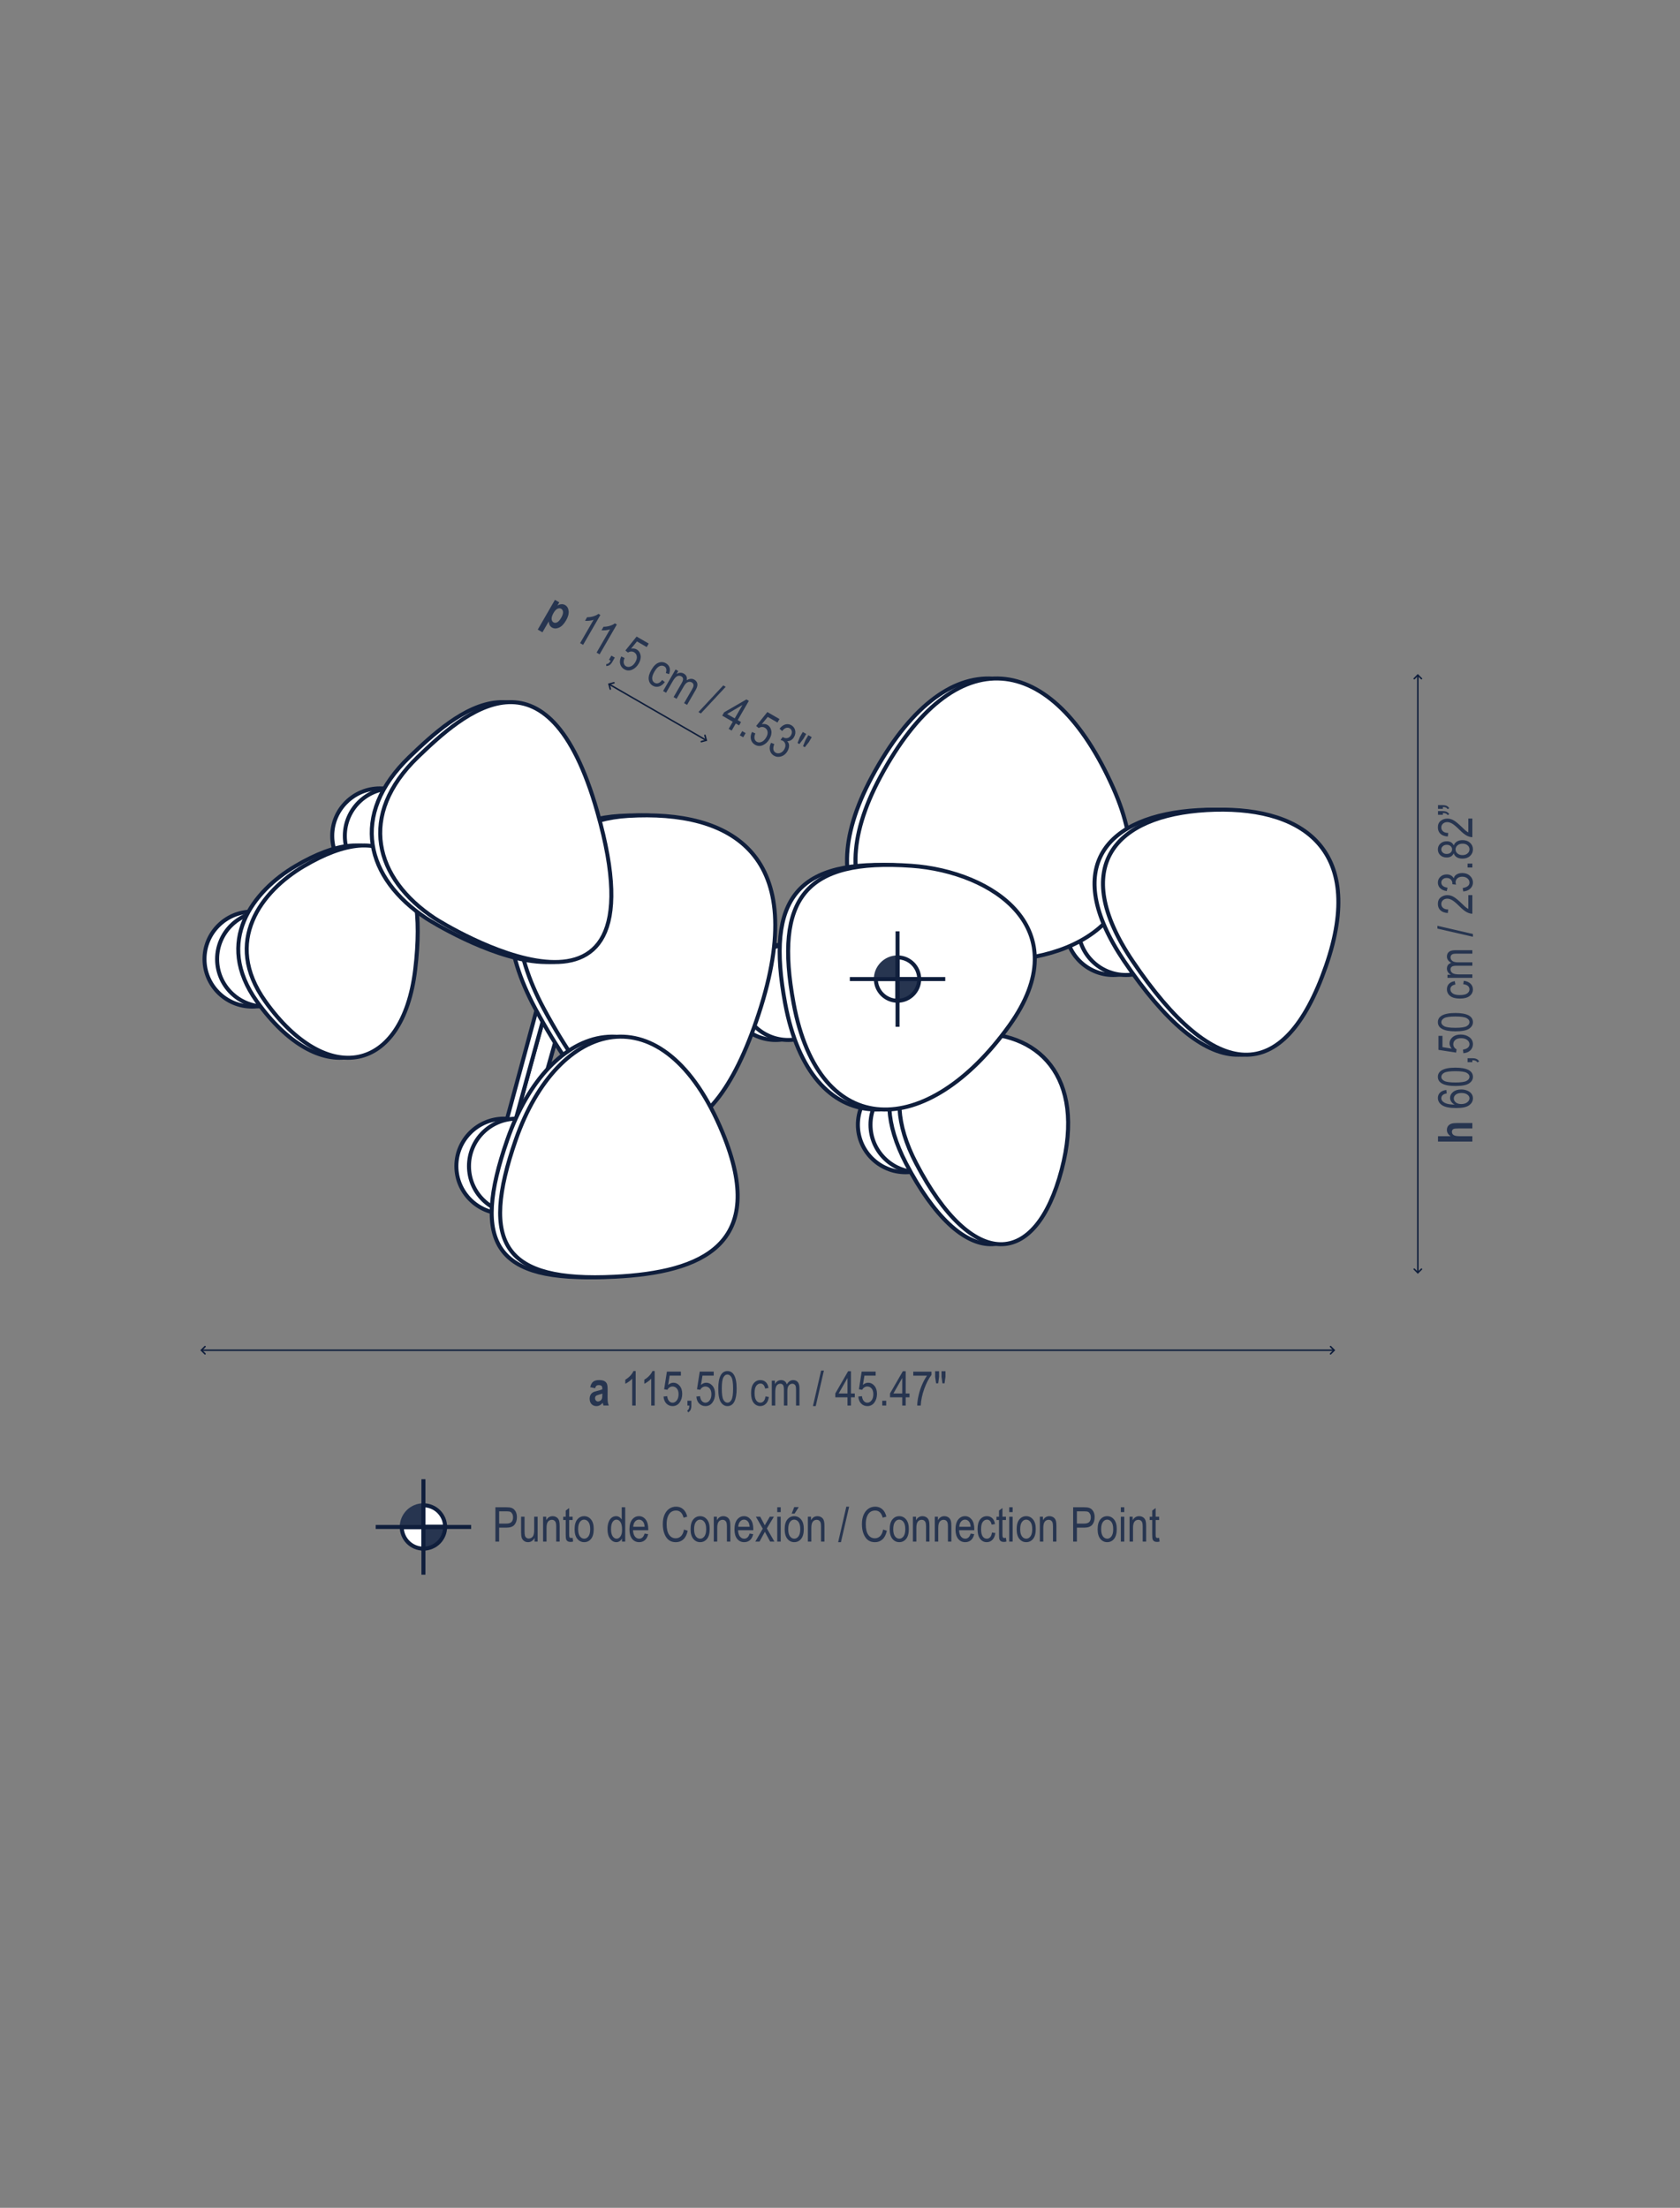 <?xml version="1.0" encoding="utf-8"?>
<!-- Generator: Adobe Illustrator 15.1.0, SVG Export Plug-In . SVG Version: 6.00 Build 0)  -->
<!DOCTYPE svg PUBLIC "-//W3C//DTD SVG 1.1//EN" "http://www.w3.org/Graphics/SVG/1.1/DTD/svg11.dtd">
<svg version="1.1" id="Capa_3" xmlns="http://www.w3.org/2000/svg" xmlns:xlink="http://www.w3.org/1999/xlink" x="0px" y="0px"
	 width="560px" height="736px" viewBox="0 0 560 736" enable-background="new 0 0 560 736" xml:space="preserve">
<rect x="0" y="0" width="560" height="736" fill="#808080" stroke="none"/>
<g>
	<g>
		<path fill="#273550" d="M198.367,462.782l-1.633-0.359c0.197-0.839,0.524-1.441,0.98-1.809c0.455-0.367,1.11-0.551,1.965-0.551
			c0.76,0,1.341,0.106,1.742,0.32c0.4,0.214,0.688,0.505,0.859,0.872s0.258,1.036,0.258,2.006l-0.016,2.564
			c0,0.72,0.028,1.256,0.086,1.607c0.057,0.352,0.164,0.726,0.32,1.122h-1.781l-0.234-0.906c-0.308,0.364-0.637,0.64-0.988,0.824
			s-0.726,0.277-1.121,0.277c-0.662,0-1.203-0.223-1.625-0.669s-0.633-1.039-0.633-1.78c0-0.469,0.086-0.878,0.258-1.228
			s0.414-0.629,0.727-0.837c0.313-0.209,0.813-0.395,1.5-0.556c0.833-0.193,1.414-0.373,1.742-0.54c0-0.461-0.033-0.764-0.098-0.907
			c-0.065-0.145-0.186-0.262-0.359-0.354c-0.175-0.092-0.421-0.138-0.738-0.138c-0.323,0-0.577,0.073-0.762,0.219
			C198.631,462.108,198.481,462.381,198.367,462.782z M200.773,464.572c-0.229,0.094-0.586,0.204-1.07,0.329
			c-0.558,0.146-0.922,0.309-1.094,0.485c-0.172,0.178-0.258,0.408-0.258,0.69c0,0.318,0.095,0.586,0.285,0.803
			c0.189,0.217,0.428,0.325,0.715,0.325c0.255,0,0.508-0.088,0.758-0.263s0.423-0.383,0.52-0.623
			c0.096-0.24,0.145-0.676,0.145-1.309V464.572z"/>
		<path fill="#273550" d="M211.89,468.556h-1.156v-8.961c-0.266,0.313-0.623,0.632-1.07,0.957c-0.448,0.325-0.859,0.571-1.234,0.738
			v-1.359c0.635-0.364,1.196-0.81,1.684-1.336c0.486-0.526,0.829-1.039,1.027-1.539h0.75V468.556z"/>
		<path fill="#273550" d="M218.226,468.556h-1.156v-8.961c-0.266,0.313-0.623,0.632-1.07,0.957
			c-0.448,0.325-0.859,0.571-1.234,0.738v-1.359c0.635-0.364,1.196-0.81,1.684-1.336c0.486-0.526,0.829-1.039,1.027-1.539h0.75
			V468.556z"/>
		<path fill="#273550" d="M221.179,465.556l1.211-0.125c0.094,0.729,0.306,1.272,0.637,1.629c0.33,0.356,0.715,0.535,1.152,0.535
			c0.547,0,1.018-0.252,1.414-0.755c0.396-0.504,0.594-1.19,0.594-2.062c0-0.819-0.191-1.454-0.574-1.905s-0.863-0.677-1.441-0.677
			c-0.35,0-0.676,0.098-0.98,0.294c-0.305,0.195-0.546,0.469-0.723,0.818l-1.086-0.172l0.914-5.886h4.664v1.344h-3.748l-0.503,3.082
			c0.558-0.481,1.149-0.723,1.774-0.723c0.786,0,1.47,0.335,2.051,1.005c0.58,0.67,0.871,1.573,0.871,2.71
			c0,1.121-0.291,2.081-0.871,2.882c-0.581,0.8-1.361,1.2-2.34,1.2c-0.813,0-1.499-0.282-2.059-0.848
			C221.576,467.338,221.258,466.556,221.179,465.556z"/>
		<path fill="#273550" d="M229.14,468.556v-1.602h1.313v1.602c0,0.62-0.091,1.105-0.273,1.457c-0.182,0.352-0.447,0.621-0.797,0.809
			l-0.32-0.602c0.234-0.125,0.412-0.312,0.531-0.559c0.12-0.247,0.186-0.616,0.195-1.105H229.14z"/>
		<path fill="#273550" d="M232.125,465.556l1.211-0.125c0.094,0.729,0.307,1.272,0.637,1.629c0.331,0.356,0.715,0.535,1.152,0.535
			c0.547,0,1.019-0.252,1.414-0.755c0.396-0.504,0.594-1.19,0.594-2.062c0-0.819-0.191-1.454-0.574-1.905s-0.863-0.677-1.441-0.677
			c-0.349,0-0.676,0.098-0.98,0.294c-0.305,0.195-0.545,0.469-0.723,0.818l-1.086-0.172l0.914-5.886h4.664v1.344h-3.748
			l-0.502,3.082c0.558-0.481,1.148-0.723,1.773-0.723c0.786,0,1.47,0.335,2.051,1.005s0.871,1.573,0.871,2.71
			c0,1.121-0.29,2.081-0.871,2.882c-0.58,0.8-1.36,1.2-2.34,1.2c-0.813,0-1.498-0.282-2.059-0.848
			C232.522,467.338,232.203,466.556,232.125,465.556z"/>
		<path fill="#273550" d="M239.422,462.907c0-1.922,0.26-3.378,0.777-4.367c0.519-0.989,1.283-1.484,2.293-1.484
			c0.896,0,1.602,0.401,2.117,1.203c0.625,0.969,0.938,2.519,0.938,4.648c0,1.911-0.258,3.363-0.773,4.355s-1.281,1.488-2.297,1.488
			c-0.896,0-1.629-0.438-2.199-1.313S239.422,465.053,239.422,462.907z M240.601,462.904c0,1.861,0.179,3.108,0.536,3.741
			c0.357,0.634,0.815,0.95,1.374,0.95c0.527,0,0.969-0.32,1.323-0.962c0.355-0.641,0.532-1.884,0.532-3.729
			c0-1.866-0.179-3.114-0.536-3.745s-0.82-0.946-1.39-0.946c-0.521,0-0.959,0.32-1.312,0.962
			C240.778,459.815,240.601,461.058,240.601,462.904z"/>
		<path fill="#273550" d="M255.148,465.517l1.133,0.18c-0.13,0.989-0.457,1.745-0.98,2.266s-1.152,0.781-1.887,0.781
			c-0.891,0-1.623-0.366-2.199-1.098c-0.575-0.731-0.863-1.813-0.863-3.246c0-1.442,0.291-2.524,0.871-3.246
			c0.581-0.722,1.327-1.082,2.238-1.082c0.703,0,1.296,0.219,1.777,0.656c0.482,0.438,0.791,1.094,0.926,1.969l-1.117,0.203
			c-0.109-0.56-0.299-0.979-0.57-1.256c-0.271-0.277-0.596-0.416-0.977-0.416c-0.567,0-1.037,0.251-1.41,0.754
			c-0.372,0.503-0.559,1.301-0.559,2.395c0,1.13,0.179,1.948,0.535,2.453c0.357,0.505,0.814,0.758,1.371,0.758
			c0.438,0,0.812-0.168,1.121-0.504C254.869,466.747,255.065,466.225,255.148,465.517z"/>
		<path fill="#273550" d="M257.265,468.556v-8.297h1.031v1.156c0.229-0.43,0.522-0.761,0.882-0.994
			c0.358-0.233,0.751-0.35,1.178-0.35c0.479,0,0.883,0.123,1.213,0.369s0.565,0.604,0.706,1.076
			c0.271-0.481,0.584-0.843,0.937-1.084s0.743-0.361,1.172-0.361c0.653,0,1.168,0.222,1.544,0.664
			c0.377,0.442,0.564,1.151,0.564,2.125v5.695h-1.148v-5.232c0-0.594-0.043-1.016-0.129-1.263c-0.087-0.248-0.227-0.439-0.421-0.575
			c-0.193-0.136-0.411-0.203-0.651-0.203c-0.498,0-0.903,0.197-1.218,0.591s-0.472,1.013-0.472,1.857v4.825h-1.148v-5.396
			c0-0.688-0.105-1.173-0.316-1.455c-0.211-0.281-0.501-0.422-0.871-0.422c-0.525,0-0.941,0.213-1.246,0.638s-0.457,1.2-0.457,2.326
			v4.31H257.265z"/>
		<path fill="#273550" d="M270.978,468.743l2.721-11.836h0.938l-2.729,11.836H270.978z"/>
		<path fill="#273550" d="M282.501,468.556v-2.742h-4.07v-1.289l4.28-7.422h0.946v7.422h1.273v1.289h-1.273v2.742H282.501z
			 M282.501,464.525v-5.164l-2.935,5.164H282.501z"/>
		<path fill="#273550" d="M286.102,465.556l1.211-0.125c0.094,0.729,0.306,1.272,0.637,1.629s0.715,0.535,1.152,0.535
			c0.547,0,1.019-0.252,1.414-0.755c0.396-0.504,0.594-1.19,0.594-2.062c0-0.819-0.191-1.454-0.574-1.905s-0.863-0.677-1.441-0.677
			c-0.349,0-0.676,0.098-0.98,0.294c-0.305,0.195-0.546,0.469-0.723,0.818l-1.086-0.172l0.914-5.886h4.664v1.344h-3.748
			l-0.502,3.082c0.557-0.481,1.148-0.723,1.773-0.723c0.786,0,1.47,0.335,2.051,1.005s0.871,1.573,0.871,2.71
			c0,1.121-0.29,2.081-0.871,2.882c-0.581,0.8-1.36,1.2-2.34,1.2c-0.813,0-1.499-0.282-2.059-0.848S286.18,466.556,286.102,465.556z
			"/>
		<path fill="#273550" d="M294.087,468.556v-1.602h1.313v1.602H294.087z"/>
		<path fill="#273550" d="M300.743,468.556v-2.742h-4.07v-1.289l4.28-7.422h0.946v7.422h1.273v1.289h-1.273v2.742H300.743z
			 M300.743,464.525v-5.164l-2.935,5.164H300.743z"/>
		<path fill="#273550" d="M304.423,458.603v-1.352h6.07v1.094c-0.906,1.177-1.703,2.71-2.391,4.598s-1.083,3.759-1.188,5.613h-1.18
			c0.016-0.958,0.168-2.075,0.456-3.352s0.685-2.492,1.188-3.648s1.047-2.141,1.629-2.953H304.423z"/>
		<path fill="#273550" d="M312.032,461.157l-0.32-2.18v-1.875h1.313v1.875l-0.289,2.18H312.032z M314.149,461.157l-0.305-2.18
			v-1.875h1.313v1.875l-0.313,2.18H314.149z"/>
	</g>
	<g>
		<g>
			
				<line fill="none" stroke="#0F1E3C" stroke-width="0.5" stroke-miterlimit="3.864" x1="67.125" y1="450.114" x2="444.728" y2="450.114"/>
			<g>
				<polyline fill="none" stroke="#0F1E3C" stroke-width="0.5" stroke-linecap="round" stroke-miterlimit="3.864" points="
					68.335,448.904 67.125,450.114 68.335,451.323 				"/>
			</g>
			<g>
				<polyline fill="none" stroke="#0F1E3C" stroke-width="0.5" stroke-linecap="round" stroke-miterlimit="3.864" points="
					443.518,448.904 444.728,450.114 443.518,451.323 				"/>
			</g>
		</g>
	</g>
	<g>
		<g>
			<path fill="#273550" d="M479.332,378.763h4.203c-0.417-0.286-0.728-0.603-0.934-0.948c-0.206-0.347-0.309-0.723-0.309-1.128
				c0-0.541,0.144-0.994,0.43-1.358c0.287-0.364,0.694-0.624,1.221-0.78c0.386-0.114,1.043-0.172,1.971-0.172h4.872v1.803h-4.389
				c-1.017,0-1.652,0.065-1.908,0.194c-0.345,0.182-0.517,0.49-0.517,0.927c0,0.461,0.187,0.82,0.56,1.077s1.07,0.386,2.093,0.386
				h4.161v1.803h-11.454V378.763z"/>
			<path fill="#273550" d="M482.129,363.354l0.109,1.147c-0.586,0.109-1.004,0.27-1.253,0.483c-0.362,0.307-0.544,0.675-0.544,1.106
				c0,0.67,0.417,1.208,1.25,1.612c0.719,0.348,1.781,0.525,3.188,0.53c-0.5-0.265-0.879-0.598-1.137-0.999
				c-0.258-0.4-0.387-0.825-0.387-1.272c0-0.744,0.338-1.393,1.012-1.947c0.675-0.554,1.577-0.831,2.708-0.831
				c0.766,0,1.459,0.139,2.082,0.417c0.622,0.278,1.082,0.636,1.379,1.073s0.445,0.918,0.445,1.444c0,0.947-0.427,1.728-1.281,2.342
				s-2.279,0.921-4.274,0.921c-2.214,0-3.79-0.313-4.73-0.943c-0.94-0.629-1.41-1.434-1.41-2.417c0-0.712,0.242-1.308,0.729-1.789
				C480.499,363.751,481.204,363.458,482.129,363.354z M487.075,368.053c0.828,0,1.493-0.195,1.996-0.585
				c0.503-0.391,0.754-0.843,0.754-1.358c0-0.453-0.237-0.857-0.711-1.213c-0.475-0.356-1.125-0.535-1.953-0.535
				c-0.813,0-1.443,0.177-1.892,0.531c-0.447,0.354-0.672,0.786-0.672,1.295c0,0.5,0.223,0.936,0.668,1.308
				S486.314,368.053,487.075,368.053z"/>
			<path fill="#273550" d="M485.136,362.035c-1.922,0-3.378-0.259-4.367-0.777c-0.99-0.518-1.484-1.281-1.484-2.291
				c0-0.895,0.4-1.6,1.203-2.115c0.969-0.625,2.519-0.937,4.648-0.937c1.912,0,3.364,0.257,4.356,0.772s1.488,1.28,1.488,2.295
				c0,0.895-0.438,1.627-1.313,2.197S487.283,362.035,485.136,362.035z M485.133,360.857c1.861,0,3.108-0.178,3.742-0.536
				c0.634-0.357,0.95-0.814,0.95-1.373c0-0.527-0.32-0.967-0.962-1.322s-1.885-0.532-3.73-0.532c-1.866,0-3.114,0.179-3.745,0.536
				c-0.631,0.357-0.946,0.82-0.946,1.388c0,0.521,0.32,0.958,0.962,1.31C482.044,360.681,483.288,360.857,485.133,360.857z"/>
			<path fill="#273550" d="M490.786,354.082h-1.602v-1.311h1.602c0.62,0,1.105,0.091,1.457,0.273s0.621,0.448,0.809,0.796
				l-0.602,0.32c-0.125-0.234-0.312-0.411-0.559-0.531s-0.616-0.185-1.105-0.195V354.082z"/>
			<path fill="#273550" d="M487.786,351.1l-0.125-1.21c0.729-0.093,1.272-0.306,1.629-0.636c0.356-0.331,0.535-0.714,0.535-1.151
				c0-0.546-0.252-1.018-0.755-1.413c-0.504-0.395-1.19-0.593-2.063-0.593c-0.818,0-1.454,0.191-1.905,0.574
				c-0.451,0.382-0.677,0.862-0.677,1.44c0,0.349,0.099,0.675,0.294,0.979c0.196,0.304,0.469,0.545,0.818,0.722l-0.172,1.085
				l-5.886-0.913v-4.66h1.344v3.745l3.082,0.502c-0.481-0.557-0.723-1.147-0.723-1.772c0-0.786,0.335-1.469,1.005-2.049
				c0.67-0.581,1.573-0.871,2.71-0.871c1.121,0,2.082,0.29,2.883,0.87c0.8,0.581,1.2,1.359,1.2,2.338
				c0,0.812-0.282,1.497-0.848,2.057S488.786,351.022,487.786,351.1z"/>
			<path fill="#273550" d="M485.136,343.81c-1.922,0-3.378-0.259-4.367-0.777c-0.99-0.518-1.484-1.281-1.484-2.291
				c0-0.895,0.4-1.6,1.203-2.115c0.969-0.625,2.519-0.937,4.648-0.937c1.912,0,3.364,0.257,4.356,0.772s1.488,1.28,1.488,2.295
				c0,0.895-0.438,1.627-1.313,2.197S487.283,343.81,485.136,343.81z M485.133,342.632c1.861,0,3.108-0.178,3.742-0.536
				c0.634-0.357,0.95-0.814,0.95-1.373c0-0.527-0.32-0.967-0.962-1.322s-1.885-0.532-3.73-0.532c-1.866,0-3.114,0.179-3.745,0.536
				c-0.631,0.357-0.946,0.82-0.946,1.388c0,0.521,0.32,0.958,0.962,1.31C482.044,342.456,483.288,342.632,485.133,342.632z"/>
			<path fill="#273550" d="M487.747,328.098l0.18-1.132c0.989,0.13,1.745,0.457,2.266,0.979s0.781,1.151,0.781,1.885
				c0,0.89-0.366,1.622-1.098,2.197c-0.731,0.575-1.814,0.862-3.246,0.862c-1.443,0-2.525-0.29-3.247-0.87s-1.082-1.326-1.082-2.236
				c0-0.703,0.219-1.294,0.656-1.776c0.438-0.481,1.094-0.79,1.969-0.925l0.203,1.116c-0.56,0.109-0.979,0.299-1.256,0.57
				s-0.416,0.596-0.416,0.976c0,0.567,0.252,1.037,0.754,1.409c0.503,0.372,1.301,0.558,2.396,0.558c1.13,0,1.947-0.178,2.453-0.535
				c0.505-0.356,0.758-0.813,0.758-1.37c0-0.437-0.168-0.811-0.504-1.12S488.455,328.182,487.747,328.098z"/>
			<path fill="#273550" d="M490.786,325.984h-8.298v-1.03h1.156c-0.43-0.229-0.761-0.522-0.994-0.881
				c-0.233-0.358-0.35-0.75-0.35-1.176c0-0.478,0.123-0.882,0.369-1.212c0.246-0.33,0.605-0.565,1.076-0.705
				c-0.481-0.271-0.843-0.583-1.084-0.936s-0.361-0.743-0.361-1.171c0-0.652,0.222-1.167,0.664-1.543
				c0.443-0.376,1.151-0.564,2.125-0.564h5.696v1.147h-5.232c-0.595,0-1.016,0.043-1.264,0.129c-0.247,0.086-0.439,0.227-0.575,0.42
				c-0.135,0.194-0.203,0.411-0.203,0.651c0,0.497,0.197,0.902,0.591,1.216s1.013,0.471,1.857,0.471h4.826v1.147h-5.397
				c-0.688,0-1.173,0.105-1.454,0.316c-0.282,0.21-0.423,0.501-0.423,0.87c0,0.526,0.213,0.94,0.638,1.245
				c0.425,0.304,1.2,0.457,2.327,0.457h4.31V325.984z"/>
			<path fill="#273550" d="M490.973,312.284l-11.837-2.718v-0.937l11.837,2.727V312.284z"/>
			<path fill="#273550" d="M489.434,298.392h1.352v6.205c-0.547,0.016-1.16-0.149-1.837-0.496c-0.678-0.346-1.478-0.979-2.4-1.901
				c-1.074-1.077-1.904-1.782-2.491-2.115c-0.586-0.333-1.132-0.5-1.638-0.5c-0.584,0-1.06,0.171-1.428,0.511
				c-0.367,0.341-0.551,0.761-0.551,1.261c0,0.536,0.198,0.976,0.596,1.319c0.397,0.344,0.967,0.515,1.709,0.515l-0.148,1.187
				c-1.099-0.083-1.926-0.394-2.48-0.933s-0.832-1.248-0.832-2.127c0-0.958,0.322-1.682,0.968-2.174s1.38-0.737,2.202-0.737
				c0.729,0,1.428,0.192,2.097,0.578c0.669,0.385,1.562,1.116,2.678,2.193c0.703,0.687,1.184,1.131,1.438,1.331
				c0.256,0.2,0.511,0.363,0.767,0.488V298.392z"/>
			<path fill="#273550" d="M487.755,297.175l-0.188-1.147c1.505-0.24,2.258-0.847,2.258-1.822c0-0.527-0.224-0.983-0.669-1.369
				c-0.446-0.386-1.024-0.579-1.734-0.579c-0.667,0-1.205,0.177-1.611,0.531c-0.407,0.354-0.611,0.789-0.611,1.304
				c0,0.218,0.053,0.489,0.156,0.812l-1.234-0.132l0.016-0.18c0-0.569-0.174-1.032-0.522-1.387
				c-0.348-0.355-0.813-0.533-1.396-0.533c-0.535,0-0.965,0.148-1.29,0.446s-0.487,0.66-0.487,1.087
				c0,0.443,0.171,0.818,0.512,1.123s0.858,0.5,1.551,0.583l-0.25,1.147c-0.979-0.146-1.719-0.473-2.219-0.983
				c-0.5-0.51-0.75-1.126-0.75-1.85c0-0.76,0.281-1.405,0.843-1.936c0.563-0.531,1.271-0.796,2.124-0.796
				c0.521,0,0.981,0.112,1.382,0.337c0.401,0.225,0.716,0.54,0.945,0.943c0.104-0.373,0.275-0.681,0.515-0.925
				c0.24-0.244,0.56-0.44,0.961-0.591c0.4-0.15,0.849-0.225,1.343-0.225c1.052,0,1.912,0.31,2.581,0.929s1.003,1.361,1.003,2.225
				c0,0.801-0.292,1.48-0.875,2.037S488.739,297.096,487.755,297.175z"/>
			<path fill="#273550" d="M490.786,289.198h-1.602v-1.311h1.602V289.198z"/>
			<path fill="#273550" d="M484.57,284.461c-0.208,0.46-0.506,0.808-0.894,1.043s-0.871,0.353-1.448,0.353
				c-0.869,0-1.577-0.256-2.124-0.767c-0.546-0.511-0.819-1.153-0.819-1.926c0-0.778,0.278-1.426,0.835-1.942
				s1.275-0.774,2.155-0.774c0.552,0,1.019,0.115,1.401,0.343c0.382,0.229,0.68,0.575,0.894,1.038
				c0.225-0.567,0.587-1.002,1.087-1.307s1.121-0.457,1.86-0.457c1.021,0,1.854,0.295,2.498,0.885s0.966,1.321,0.966,2.194
				c0,0.883-0.322,1.62-0.966,2.21s-1.489,0.885-2.537,0.885c-0.766,0-1.397-0.157-1.896-0.472
				C485.085,285.453,484.748,285.017,484.57,284.461z M482.187,284.678c0.562,0,1.009-0.148,1.341-0.444
				c0.333-0.296,0.499-0.659,0.499-1.09c0-0.42-0.163-0.778-0.491-1.074c-0.327-0.296-0.751-0.444-1.271-0.444
				c-0.535,0-0.974,0.152-1.313,0.456c-0.341,0.304-0.511,0.663-0.511,1.078s0.166,0.772,0.499,1.07
				C481.272,284.53,481.688,284.678,482.187,284.678z M487.481,285.061c0.703,0,1.27-0.188,1.699-0.564s0.645-0.827,0.645-1.352
				c0-0.53-0.208-0.979-0.625-1.348s-0.975-0.553-1.672-0.553c-0.703,0-1.271,0.189-1.7,0.568c-0.43,0.379-0.645,0.833-0.645,1.363
				c0,0.524,0.214,0.97,0.641,1.336C486.252,284.878,486.803,285.061,487.481,285.061z"/>
			<path fill="#273550" d="M489.434,272.877h1.352v6.205c-0.547,0.016-1.16-0.149-1.837-0.496c-0.678-0.346-1.478-0.979-2.4-1.901
				c-1.074-1.077-1.904-1.782-2.491-2.115c-0.586-0.333-1.132-0.5-1.638-0.5c-0.584,0-1.06,0.171-1.428,0.511
				c-0.367,0.341-0.551,0.761-0.551,1.261c0,0.536,0.198,0.976,0.596,1.319c0.397,0.344,0.967,0.515,1.709,0.515l-0.148,1.187
				c-1.099-0.083-1.926-0.394-2.48-0.933s-0.832-1.248-0.832-2.127c0-0.958,0.322-1.682,0.968-2.174s1.38-0.737,2.202-0.737
				c0.729,0,1.428,0.192,2.097,0.578c0.669,0.385,1.562,1.116,2.678,2.193c0.703,0.687,1.184,1.131,1.438,1.331
				c0.256,0.2,0.511,0.363,0.767,0.488V272.877z"/>
			<path fill="#273550" d="M480.972,269.638h-1.641v-1.241h1.289c0.739,0,1.286,0.087,1.641,0.262s0.628,0.438,0.82,0.792
				l-0.547,0.289c-0.109-0.213-0.281-0.381-0.516-0.503c-0.234-0.123-0.583-0.191-1.047-0.207V269.638z M480.972,271.62h-1.641
				v-1.241h1.289c0.739,0,1.286,0.089,1.641,0.266s0.628,0.442,0.82,0.796l-0.547,0.281c-0.229-0.453-0.75-0.689-1.563-0.71V271.62z
				"/>
		</g>
	</g>
	<g>
		<g>
			
				<line fill="none" stroke="#0F1E3C" stroke-width="0.5" stroke-miterlimit="3.864" x1="472.614" y1="225.037" x2="472.614" y2="424.29"/>
			<g>
				<polyline fill="none" stroke="#0F1E3C" stroke-width="0.5" stroke-linecap="round" stroke-miterlimit="3.864" points="
					473.824,226.247 472.614,225.037 471.404,226.247 				"/>
			</g>
			<g>
				<polyline fill="none" stroke="#0F1E3C" stroke-width="0.5" stroke-linecap="round" stroke-miterlimit="3.864" points="
					473.824,423.08 472.614,424.29 471.404,423.08 				"/>
			</g>
		</g>
	</g>
	
		<ellipse fill="#FFFFFF" stroke="#0F1E3C" stroke-width="1.333" stroke-miterlimit="10" cx="168.008" cy="388.75" rx="15.885" ry="15.831"/>
	<g>
		<polygon fill="#FFFFFF" stroke="#0F1E3C" stroke-width="1.333" stroke-miterlimit="10" points="177.425,374.358 170.115,379.688 
			185.517,323.734 191.543,324.575 		"/>
		<polygon fill="#FFFFFF" stroke="#0F1E3C" stroke-width="1.333" stroke-miterlimit="10" points="168.201,375.995 170.115,379.688 
			185.517,323.734 182.479,323.315 		"/>
	</g>
	
		<ellipse fill="#FFFFFF" stroke="#0F1E3C" stroke-width="1.333" stroke-miterlimit="10" cx="172.213" cy="388.75" rx="15.885" ry="15.831"/>
	<g>
		
			<ellipse fill="#FFFFFF" stroke="#0F1E3C" stroke-width="1.333" stroke-miterlimit="10" cx="258.55" cy="330.862" rx="15.884" ry="15.831"/>
		
			<ellipse fill="#FFFFFF" stroke="#0F1E3C" stroke-width="1.333" stroke-miterlimit="10" cx="262.754" cy="330.862" rx="15.885" ry="15.831"/>
	</g>
	<g>
		<path fill="#FFFFFF" stroke="#0F1E3C" stroke-width="1.333" stroke-miterlimit="10" d="M317.731,374.948
			c0,8.742-7.109,15.828-15.88,15.828c-8.776,0-15.889-7.086-15.889-15.828c0-8.745,7.112-15.833,15.889-15.833
			C310.622,359.115,317.731,366.203,317.731,374.948z"/>
		<path fill="#FFFFFF" stroke="#0F1E3C" stroke-width="1.333" stroke-miterlimit="10" d="M321.94,374.948
			c0,8.742-7.115,15.828-15.886,15.828c-8.776,0-15.889-7.086-15.889-15.828c0-8.745,7.112-15.833,15.889-15.833
			C314.825,359.115,321.94,366.203,321.94,374.948z"/>
	</g>
	<g>
		
			<ellipse fill="#FFFFFF" stroke="#0F1E3C" stroke-width="1.333" stroke-miterlimit="10" cx="126.626" cy="278.653" rx="15.885" ry="15.831"/>
		
			<ellipse fill="#FFFFFF" stroke="#0F1E3C" stroke-width="1.333" stroke-miterlimit="10" cx="130.83" cy="278.653" rx="15.885" ry="15.831"/>
	</g>
	<g>
		
			<ellipse fill="#FFFFFF" stroke="#0F1E3C" stroke-width="1.333" stroke-miterlimit="10" cx="84.052" cy="319.729" rx="15.886" ry="15.831"/>
		
			<ellipse fill="#FFFFFF" stroke="#0F1E3C" stroke-width="1.333" stroke-miterlimit="10" cx="88.257" cy="319.729" rx="15.884" ry="15.831"/>
	</g>
	<g>
		<path fill="#FFFFFF" stroke="#0F1E3C" stroke-width="1.333" stroke-miterlimit="10" d="M386.985,309.198
			c0,8.742-7.109,15.831-15.881,15.831c-8.775,0-15.885-7.089-15.885-15.831c0-8.745,7.109-15.831,15.885-15.831
			C379.876,293.366,386.985,300.453,386.985,309.198z"/>
		
			<ellipse fill="#FFFFFF" stroke="#0F1E3C" stroke-width="1.333" stroke-miterlimit="10" cx="375.308" cy="309.198" rx="15.885" ry="15.831"/>
	</g>
	<path fill="#FFFFFF" stroke="#0F1E3C" stroke-width="1.333" stroke-miterlimit="10" d="M350.501,389.941
		c8.208-31.193-8.006-46.686-30.395-45.305c-17.083,1.052-32.231,16.151-18.078,43.232
		C320.826,423.826,341.807,422.97,350.501,389.941z"/>
	<path fill="#FFFFFF" stroke="#0F1E3C" stroke-width="1.333" stroke-miterlimit="10" d="M305.414,387.867
		c-14.154-27.081,0.989-42.18,18.078-43.232c22.389-1.38,38.603,14.112,30.394,45.305
		C345.193,422.97,324.206,423.826,305.414,387.867z"/>
	<path fill="#FFFFFF" stroke="#0F1E3C" stroke-width="1.333" stroke-miterlimit="10" d="M290.653,258.926
		c-22.475,41.777,4.253,61.634,37.014,61.396c32.792-0.239,58.037-18.297,40.656-57.503
		C347.766,216.459,315.403,212.92,290.653,258.926z"/>
	<path fill="#FFFFFF" stroke="#0F1E3C" stroke-width="1.333" stroke-miterlimit="10" d="M293.473,258.926
		c-22.475,41.777,4.253,61.634,37.011,61.396c32.792-0.239,58.043-18.297,40.657-57.503
		C350.584,216.459,318.221,212.92,293.473,258.926z"/>
	<path fill="#FFFFFF" stroke="#0F1E3C" stroke-width="1.333" stroke-miterlimit="10" d="M439.136,322.122
		c13.886-39.818-8.849-53.863-39.797-52.061c-30.464,1.773-45.896,18.766-24.672,50.261
		C402.21,361.19,425.142,362.271,439.136,322.122z"/>
	<path fill="#FFFFFF" stroke="#0F1E3C" stroke-width="1.333" stroke-miterlimit="10" d="M441.96,322.122
		c13.881-39.818-8.854-53.863-39.797-52.061c-30.47,1.773-45.902,18.766-24.673,50.261
		C405.032,361.19,427.96,362.271,441.96,322.122z"/>
	<path fill="#FFFFFF" stroke="#0F1E3C" stroke-width="1.333" stroke-miterlimit="10" d="M333.656,341.839
		c23.089-32.209-5.547-51.295-32.675-53.217c-35.495-2.516-45.753,10.914-39.264,45.865
		C270.294,380.675,306.247,380.076,333.656,341.839z"/>
	<path fill="#FFFFFF" stroke="#0F1E3C" stroke-width="1.333" stroke-miterlimit="10" d="M336.474,341.839
		c23.089-32.209-5.547-51.295-32.675-53.217c-35.493-2.516-45.751,10.914-39.262,45.865
		C273.111,380.675,309.065,380.076,336.474,341.839z"/>
	<path fill="#FFFFFF" stroke="#0F1E3C" stroke-width="1.333" stroke-miterlimit="10" d="M250.108,337.906
		c17.383-52.99-9.023-67.996-43.584-65.912c-26.373,1.589-49.786,24.091-28.014,64.394
		C207.422,389.906,233.266,389.242,250.108,337.906z"/>
	<path fill="#FFFFFF" stroke="#0F1E3C" stroke-width="1.333" stroke-miterlimit="10" d="M252.928,337.906
		c17.383-52.99-9.026-67.996-43.584-65.912c-26.374,1.589-49.785,24.091-28.015,64.394
		C210.242,389.906,236.088,389.242,252.928,337.906z"/>
	<path fill="#FFFFFF" stroke="#0F1E3C" stroke-width="1.333" stroke-miterlimit="10" d="M169.115,379.938
		c-12.113,34.806-3.942,47.501,32.92,45.681c29.07-1.438,51.386-10.792,36.021-47.978
		C218.259,329.721,183.11,339.724,169.115,379.938z"/>
	<path fill="#FFFFFF" stroke="#0F1E3C" stroke-width="1.333" stroke-miterlimit="10" d="M171.934,379.938
		c-12.113,34.806-3.943,47.501,32.919,45.681c29.072-1.438,51.385-10.792,36.023-47.978
		C221.077,329.721,185.93,339.724,171.934,379.938z"/>
	<path fill="#FFFFFF" stroke="#0F1E3C" stroke-width="1.333" stroke-miterlimit="10" d="M98.411,288.768
		c-14.004,8.286-27.1,25.016-12.817,45.037c20.544,28.803,45.823,23.972,49.988-10.573
		C140.018,286.445,126.656,272.049,98.411,288.768z"/>
	<path fill="#FFFFFF" stroke="#0F1E3C" stroke-width="1.333" stroke-miterlimit="10" d="M101.23,288.768
		c-14.003,8.286-27.1,25.016-12.818,45.037c20.545,28.803,45.825,23.972,49.99-10.573
		C142.839,286.445,129.475,272.049,101.23,288.768z"/>
	<path fill="#FFFFFF" stroke="#0F1E3C" stroke-width="1.333" stroke-miterlimit="10" d="M136.511,252.306
		c-20.172,19.419-14.507,40.544,5.629,53.86c1.871,1.24,78.207,48.98,54.142-35.529C179.62,212.123,151.452,237.926,136.511,252.306
		z"/>
	<path fill="#FFFFFF" stroke="#0F1E3C" stroke-width="1.333" stroke-miterlimit="10" d="M139.331,252.306
		c-20.172,19.419-14.507,40.544,5.629,53.86c1.872,1.24,78.205,48.98,54.143-35.529
		C182.439,212.123,154.271,237.926,139.331,252.306z"/>
	<g>
		<g>
			<path fill="#273550" d="M184.979,199.965l1.448,0.836l-0.609,1.056c0.417-0.264,0.853-0.412,1.303-0.443
				c0.453-0.031,0.865,0.062,1.24,0.278c0.673,0.389,1.067,1.044,1.183,1.966c0.115,0.922-0.167,1.973-0.849,3.152
				c-0.715,1.238-1.505,2.045-2.372,2.421c-0.866,0.377-1.636,0.371-2.309-0.018c-0.312-0.18-0.558-0.422-0.738-0.729
				c-0.181-0.306-0.306-0.743-0.375-1.312l-2.086,3.613l-1.563-0.902L184.979,199.965z M184.518,204.325
				c-0.471,0.814-0.686,1.49-0.645,2.027c0.042,0.536,0.248,0.912,0.622,1.128c0.356,0.205,0.758,0.201,1.206-0.015
				c0.447-0.215,0.904-0.725,1.369-1.53c0.441-0.765,0.643-1.401,0.603-1.91c-0.038-0.508-0.239-0.866-0.6-1.074
				c-0.378-0.219-0.795-0.223-1.252-0.013S184.93,203.611,184.518,204.325z"/>
			<path fill="#273550" d="M194.376,214.97l-1.001-0.578l4.48-7.761c-0.387,0.138-0.854,0.236-1.405,0.294s-1.029,0.065-1.438,0.022
				l0.68-1.178c0.733,0.002,1.441-0.103,2.126-0.315c0.686-0.212,1.237-0.485,1.659-0.819l0.649,0.375L194.376,214.97z"/>
			<path fill="#273550" d="M199.863,218.138l-1.001-0.578l4.48-7.761c-0.387,0.138-0.854,0.236-1.405,0.294s-1.03,0.065-1.438,0.022
				l0.68-1.178c0.733,0.002,1.441-0.103,2.126-0.315c0.686-0.212,1.237-0.485,1.659-0.819l0.649,0.375L199.863,218.138z"/>
			<path fill="#273550" d="M202.996,219.947l0.801-1.387l1.137,0.656l-0.801,1.387c-0.31,0.537-0.632,0.912-0.966,1.125
				c-0.334,0.213-0.698,0.314-1.094,0.302l0.023-0.681c0.265,0.009,0.512-0.064,0.739-0.218c0.228-0.154,0.468-0.441,0.722-0.86
				L202.996,219.947z"/>
			<path fill="#273550" d="M207.08,218.842l1.111,0.497c-0.283,0.678-0.371,1.254-0.263,1.729c0.109,0.475,0.352,0.821,0.73,1.04
				c0.474,0.273,1.008,0.291,1.603,0.053c0.595-0.238,1.108-0.734,1.544-1.488c0.41-0.709,0.563-1.354,0.456-1.937
				c-0.105-0.583-0.409-1.018-0.91-1.307c-0.302-0.174-0.634-0.253-0.996-0.236c-0.361,0.018-0.707,0.133-1.034,0.348l-0.854-0.692
				l3.733-4.64l4.039,2.332l-0.672,1.164l-3.246-1.874l-1.976,2.418c0.724-0.139,1.356-0.051,1.897,0.261
				c0.681,0.393,1.105,1.025,1.274,1.896c0.168,0.871-0.033,1.798-0.602,2.782c-0.56,0.971-1.291,1.658-2.194,2.061
				c-0.904,0.402-1.779,0.359-2.627-0.131c-0.704-0.406-1.157-0.994-1.359-1.763C206.534,220.584,206.648,219.746,207.08,218.842z"
				/>
			<path fill="#273550" d="M220.72,226.671l0.891,0.722c-0.606,0.792-1.268,1.282-1.981,1.472c-0.713,0.189-1.389,0.101-2.024-0.267
				c-0.771-0.445-1.224-1.129-1.356-2.05c-0.132-0.921,0.16-2.002,0.876-3.243c0.722-1.25,1.514-2.042,2.377-2.376
				c0.865-0.334,1.69-0.273,2.479,0.182c0.609,0.352,1.013,0.838,1.211,1.457c0.198,0.62,0.138,1.343-0.183,2.168l-1.068-0.383
				c0.186-0.54,0.229-0.998,0.134-1.373c-0.096-0.375-0.309-0.659-0.638-0.849c-0.491-0.284-1.024-0.302-1.599-0.052
				c-0.573,0.25-1.134,0.847-1.681,1.794c-0.564,0.979-0.819,1.776-0.763,2.392s0.325,1.063,0.808,1.342
				c0.379,0.219,0.787,0.26,1.224,0.125C219.862,227.596,220.295,227.243,220.72,226.671z"/>
			<path fill="#273550" d="M221.034,230.362l4.148-7.186l0.894,0.516l-0.578,1.001c0.412-0.258,0.833-0.397,1.261-0.42
				s0.825,0.072,1.194,0.286c0.414,0.238,0.702,0.547,0.865,0.926c0.164,0.378,0.188,0.807,0.073,1.285
				c0.478-0.281,0.928-0.438,1.354-0.47c0.426-0.033,0.824,0.058,1.195,0.273c0.565,0.326,0.901,0.775,1.005,1.347
				c0.104,0.572-0.086,1.279-0.573,2.123l-2.848,4.932l-0.995-0.574l2.616-4.531c0.297-0.515,0.471-0.901,0.52-1.159
				c0.05-0.257,0.024-0.493-0.077-0.708c-0.1-0.214-0.254-0.381-0.462-0.501c-0.432-0.249-0.882-0.282-1.35-0.098
				c-0.47,0.184-0.915,0.641-1.337,1.373l-2.413,4.179l-0.995-0.574l2.698-4.673c0.345-0.596,0.496-1.069,0.454-1.418
				c-0.042-0.35-0.224-0.616-0.544-0.801c-0.456-0.263-0.922-0.287-1.397-0.071c-0.477,0.215-0.996,0.811-1.559,1.786l-2.155,3.732
				L221.034,230.362z"/>
			<path fill="#273550" d="M232.815,237.38l8.275-8.89l0.812,0.469l-8.281,8.886L232.815,237.38z"/>
			<path fill="#273550" d="M242.887,242.979l1.371-2.375l-3.524-2.035l0.645-1.116l7.418-4.288l0.819,0.473l-3.711,6.428
				l1.103,0.637l-0.645,1.116l-1.103-0.637l-1.371,2.375L242.887,242.979z M244.903,239.488l2.582-4.473l-5.123,3.005
				L244.903,239.488z"/>
			<path fill="#273550" d="M246.602,245.123l0.801-1.387l1.137,0.656l-0.801,1.387L246.602,245.123z"/>
			<path fill="#273550" d="M250.667,244.006l1.111,0.497c-0.283,0.679-0.371,1.255-0.264,1.729c0.109,0.475,0.352,0.821,0.73,1.04
				c0.474,0.273,1.009,0.292,1.603,0.053c0.595-0.238,1.109-0.734,1.545-1.489c0.41-0.709,0.562-1.355,0.456-1.937
				c-0.106-0.582-0.41-1.018-0.911-1.307c-0.302-0.174-0.634-0.253-0.995-0.236s-0.707,0.133-1.035,0.347l-0.854-0.692l3.734-4.64
				l4.039,2.332l-0.672,1.164l-3.246-1.874l-1.976,2.418c0.723-0.139,1.355-0.052,1.896,0.261c0.682,0.394,1.106,1.025,1.274,1.896
				s-0.032,1.798-0.601,2.782c-0.56,0.971-1.292,1.658-2.195,2.06c-0.903,0.403-1.778,0.359-2.627-0.13
				c-0.703-0.406-1.156-0.994-1.358-1.764C250.12,245.748,250.234,244.911,250.667,244.006z"/>
			<path fill="#273550" d="M257.002,247.627l1.088,0.412c-0.544,1.424-0.395,2.379,0.451,2.868c0.457,0.264,0.964,0.298,1.521,0.105
				c0.557-0.193,1.014-0.597,1.368-1.211c0.334-0.578,0.449-1.132,0.346-1.662c-0.104-0.529-0.378-0.923-0.825-1.181
				c-0.189-0.109-0.448-0.2-0.781-0.271l0.732-1.002l0.148,0.104c0.493,0.285,0.98,0.365,1.463,0.241
				c0.482-0.123,0.868-0.438,1.159-0.941c0.268-0.464,0.354-0.91,0.26-1.341c-0.097-0.43-0.329-0.752-0.7-0.966
				c-0.384-0.222-0.794-0.261-1.229-0.119c-0.434,0.143-0.86,0.493-1.28,1.051l-0.869-0.791c0.616-0.775,1.27-1.252,1.962-1.43
				s1.352-0.085,1.979,0.276c0.658,0.38,1.077,0.947,1.257,1.699c0.179,0.752,0.054,1.498-0.373,2.237
				c-0.26,0.451-0.587,0.794-0.982,1.028c-0.396,0.234-0.826,0.35-1.29,0.346c0.271,0.277,0.453,0.58,0.544,0.91
				c0.092,0.329,0.103,0.705,0.032,1.127s-0.229,0.848-0.477,1.276c-0.525,0.91-1.224,1.5-2.095,1.77
				c-0.871,0.27-1.682,0.188-2.431-0.244c-0.694-0.401-1.137-0.994-1.328-1.777C256.46,249.356,256.577,248.519,257.002,247.627z"/>
			<path fill="#273550" d="M265.843,247.688l0.813-2.047l0.938-1.624l1.137,0.656l-0.938,1.624l-1.34,1.743L265.843,247.688z
				 M267.677,248.747l0.825-2.04l0.938-1.624l1.137,0.656l-0.938,1.624l-1.36,1.731L267.677,248.747z"/>
		</g>
		<g>
			<g>
				
					<line fill="none" stroke="#0F1E3C" stroke-width="0.5" stroke-miterlimit="3.864" x1="202.995" y1="228.065" x2="235.424" y2="246.787"/>
				<g>
					<polyline fill="none" stroke="#0F1E3C" stroke-width="0.5" stroke-linecap="round" stroke-miterlimit="3.864" points="
						204.648,227.622 202.995,228.065 203.438,229.718 					"/>
				</g>
				<g>
					<polyline fill="none" stroke="#0F1E3C" stroke-width="0.5" stroke-linecap="round" stroke-miterlimit="3.864" points="
						234.981,245.134 235.424,246.787 233.771,247.23 					"/>
				</g>
			</g>
		</g>
	</g>
	<g>
		<g>
			<path fill="#FFFFFF" stroke="#0F1E3C" stroke-width="1.333" stroke-miterlimit="10" d="M291.953,326.385L291.953,326.385
				c0,3.989,3.237,7.224,7.227,7.224l0,0v-7.224H291.953z"/>
			<path fill="#273550" stroke="#273550" stroke-width="1.333" stroke-miterlimit="10" d="M299.179,319.161L299.179,319.161
				c-3.989,0-7.225,3.234-7.227,7.224h7.227V319.161z"/>
			<path fill="#FFFFFF" stroke="#0F1E3C" stroke-width="1.333" stroke-miterlimit="10" d="M306.403,326.385
				c0-3.99-3.234-7.224-7.224-7.224v7.224H306.403z"/>
			<path fill="#273550" stroke="#0F1E3C" stroke-width="1.333" stroke-miterlimit="10" d="M299.179,326.385v7.224
				c3.989,0,7.224-3.234,7.224-7.224l0,0H299.179z"/>
		</g>
		
			<line fill="#FFFFFF" stroke="#0F1E3C" stroke-width="1.333" stroke-miterlimit="10" x1="299.179" y1="310.477" x2="299.179" y2="342.292"/>
		
			<line fill="#FFFFFF" stroke="#0F1E3C" stroke-width="1.333" stroke-miterlimit="10" x1="315.086" y1="326.385" x2="283.273" y2="326.385"/>
	</g>
	<g>
		<g>
			<path fill="#273550" d="M165.137,513.916v-11.453h3.539c0.833,0,1.447,0.073,1.844,0.219c0.541,0.198,0.974,0.565,1.297,1.102
				c0.322,0.536,0.484,1.195,0.484,1.977c0,1.031-0.264,1.872-0.789,2.523c-0.526,0.651-1.436,0.977-2.727,0.977h-2.406v4.656
				H165.137z M166.38,507.908h2.43c0.766,0,1.325-0.173,1.68-0.52c0.354-0.347,0.531-0.868,0.531-1.566
				c0-0.453-0.088-0.841-0.262-1.164c-0.175-0.323-0.386-0.544-0.633-0.664c-0.248-0.12-0.694-0.18-1.34-0.18h-2.406V507.908z"/>
			<path fill="#273550" d="M178.184,513.916v-1.219c-0.266,0.469-0.578,0.82-0.938,1.055s-0.766,0.352-1.219,0.352
				c-0.537,0-0.995-0.145-1.375-0.434c-0.381-0.289-0.635-0.655-0.762-1.098c-0.128-0.442-0.191-1.047-0.191-1.813v-5.141h1.148
				v4.602c0,0.854,0.043,1.426,0.129,1.715s0.244,0.521,0.477,0.695c0.231,0.175,0.496,0.262,0.793,0.262
				c0.552,0,1.005-0.227,1.359-0.68c0.302-0.391,0.453-1.106,0.453-2.148v-4.445h1.156v8.297H178.184z"/>
			<path fill="#273550" d="M181.028,513.916v-8.297h1.039v1.172c0.249-0.456,0.555-0.796,0.916-1.021s0.776-0.338,1.244-0.338
				c0.364,0,0.7,0.071,1.01,0.215s0.559,0.331,0.749,0.563c0.189,0.231,0.331,0.532,0.425,0.902s0.141,0.938,0.141,1.703v5.102
				h-1.148v-5.053c0-0.609-0.053-1.056-0.156-1.337c-0.104-0.281-0.268-0.499-0.488-0.653c-0.222-0.153-0.479-0.23-0.77-0.23
				c-0.553,0-0.992,0.206-1.32,0.618c-0.328,0.411-0.492,1.118-0.492,2.119v4.536H181.028z"/>
			<path fill="#273550" d="M190.887,512.658l0.156,1.242c-0.317,0.083-0.604,0.125-0.859,0.125c-0.4,0-0.724-0.079-0.969-0.238
				c-0.244-0.159-0.412-0.376-0.504-0.652c-0.091-0.276-0.137-0.825-0.137-1.648v-4.773h-0.844v-1.094h0.844v-2.055l1.148-0.844
				v2.898h1.164v1.094h-1.164v4.852c0,0.448,0.034,0.737,0.102,0.867c0.1,0.188,0.284,0.281,0.555,0.281
				C190.51,512.713,190.679,512.695,190.887,512.658z"/>
			<path fill="#273550" d="M191.536,509.768c0-1.433,0.301-2.513,0.902-3.242s1.363-1.094,2.285-1.094
				c0.906,0,1.664,0.364,2.273,1.094s0.914,1.781,0.914,3.156c0,1.489-0.299,2.599-0.898,3.328
				c-0.599,0.729-1.361,1.094-2.289,1.094c-0.911,0-1.67-0.366-2.277-1.098C191.84,512.275,191.536,511.195,191.536,509.768z
				 M192.716,509.764c0,1.074,0.195,1.873,0.586,2.397s0.875,0.786,1.453,0.786c0.542,0,1.007-0.265,1.395-0.794
				c0.389-0.529,0.582-1.326,0.582-2.39c0-1.069-0.195-1.865-0.586-2.39s-0.875-0.786-1.453-0.786c-0.547,0-1.013,0.264-1.398,0.79
				C192.909,507.905,192.716,508.7,192.716,509.764z"/>
			<path fill="#273550" d="M207.325,513.916v-1.047c-0.208,0.401-0.477,0.707-0.805,0.918s-0.682,0.316-1.063,0.316
				c-0.802,0-1.496-0.379-2.082-1.137s-0.879-1.824-0.879-3.199c0-0.942,0.13-1.742,0.391-2.398c0.26-0.656,0.606-1.144,1.041-1.461
				c0.434-0.317,0.916-0.477,1.446-0.477c0.38,0,0.732,0.101,1.058,0.301c0.324,0.2,0.594,0.48,0.807,0.84v-4.109h1.164v11.453
				H207.325z M203.677,509.776c0,1.073,0.187,1.87,0.56,2.391c0.372,0.521,0.807,0.781,1.302,0.781c0.489,0,0.914-0.25,1.273-0.75
				c0.36-0.5,0.54-1.255,0.54-2.266c0-1.161-0.18-2.009-0.54-2.543c-0.359-0.534-0.813-0.801-1.36-0.801
				c-0.484,0-0.901,0.257-1.25,0.77C203.851,507.87,203.677,508.677,203.677,509.776z"/>
			<path fill="#273550" d="M214.864,511.244l1.188,0.18c-0.197,0.886-0.556,1.554-1.074,2.004c-0.518,0.45-1.16,0.676-1.926,0.676
				c-0.963,0-1.743-0.366-2.34-1.098c-0.596-0.731-0.895-1.788-0.895-3.168c0-1.433,0.301-2.524,0.902-3.277
				s1.363-1.129,2.285-1.129c0.881,0,1.615,0.37,2.203,1.109c0.589,0.739,0.883,1.81,0.883,3.211l-0.008,0.375h-5.078
				c0.047,0.933,0.264,1.636,0.648,2.109c0.386,0.474,0.854,0.711,1.406,0.711C213.925,512.948,214.526,512.38,214.864,511.244z
				 M211.075,508.971h3.797c-0.052-0.719-0.205-1.255-0.461-1.609c-0.369-0.516-0.841-0.773-1.414-0.773
				c-0.516,0-0.955,0.215-1.32,0.645C211.312,507.662,211.112,508.241,211.075,508.971z"/>
			<path fill="#273550" d="M227.989,509.901l1.25,0.383c-0.275,1.286-0.759,2.246-1.449,2.879c-0.689,0.633-1.529,0.949-2.52,0.949
				c-0.869,0-1.613-0.212-2.23-0.637s-1.122-1.106-1.516-2.045c-0.393-0.938-0.59-2.046-0.59-3.322c0-1.262,0.197-2.328,0.591-3.201
				s0.927-1.532,1.599-1.979c0.673-0.445,1.424-0.668,2.253-0.668c0.907,0,1.687,0.282,2.338,0.846s1.107,1.392,1.368,2.482
				l-1.219,0.352c-0.417-1.589-1.254-2.383-2.511-2.383c-0.626,0-1.169,0.16-1.628,0.48c-0.459,0.321-0.825,0.82-1.099,1.498
				c-0.274,0.678-0.411,1.535-0.411,2.572c0,1.569,0.276,2.746,0.828,3.53c0.553,0.784,1.287,1.177,2.203,1.177
				c0.678,0,1.262-0.241,1.754-0.723S227.823,510.88,227.989,509.901z"/>
			<path fill="#273550" d="M230.192,509.768c0-1.433,0.301-2.513,0.902-3.242s1.363-1.094,2.285-1.094
				c0.906,0,1.664,0.364,2.273,1.094s0.914,1.781,0.914,3.156c0,1.489-0.299,2.599-0.898,3.328
				c-0.599,0.729-1.361,1.094-2.289,1.094c-0.911,0-1.67-0.366-2.277-1.098C230.496,512.275,230.192,511.195,230.192,509.768z
				 M231.372,509.764c0,1.074,0.195,1.873,0.586,2.397s0.875,0.786,1.453,0.786c0.542,0,1.007-0.265,1.395-0.794
				c0.389-0.529,0.582-1.326,0.582-2.39c0-1.069-0.195-1.865-0.586-2.39s-0.875-0.786-1.453-0.786c-0.547,0-1.013,0.264-1.398,0.79
				C231.565,507.905,231.372,508.7,231.372,509.764z"/>
			<path fill="#273550" d="M237.927,513.916v-8.297h1.039v1.172c0.249-0.456,0.555-0.796,0.916-1.021s0.776-0.338,1.244-0.338
				c0.364,0,0.7,0.071,1.01,0.215s0.559,0.331,0.749,0.563c0.189,0.231,0.331,0.532,0.425,0.902s0.141,0.938,0.141,1.703v5.102
				h-1.148v-5.053c0-0.609-0.053-1.056-0.156-1.337c-0.104-0.281-0.268-0.499-0.488-0.653c-0.222-0.153-0.479-0.23-0.77-0.23
				c-0.553,0-0.992,0.206-1.32,0.618c-0.328,0.411-0.492,1.118-0.492,2.119v4.536H237.927z"/>
			<path fill="#273550" d="M249.873,511.244l1.188,0.18c-0.198,0.886-0.557,1.554-1.074,2.004c-0.519,0.45-1.16,0.676-1.926,0.676
				c-0.964,0-1.744-0.366-2.34-1.098c-0.597-0.731-0.895-1.788-0.895-3.168c0-1.433,0.301-2.524,0.902-3.277
				s1.363-1.129,2.285-1.129c0.88,0,1.614,0.37,2.203,1.109c0.588,0.739,0.883,1.81,0.883,3.211l-0.008,0.375h-5.078
				c0.047,0.933,0.263,1.636,0.648,2.109c0.385,0.474,0.854,0.711,1.406,0.711C248.932,512.948,249.534,512.38,249.873,511.244z
				 M246.084,508.971h3.797c-0.053-0.719-0.206-1.255-0.461-1.609c-0.37-0.516-0.842-0.773-1.414-0.773
				c-0.516,0-0.956,0.215-1.32,0.645C246.32,507.662,246.12,508.241,246.084,508.971z"/>
			<path fill="#273550" d="M251.771,513.916l2.482-4.309l-2.287-3.988h1.44l1.035,1.941c0.192,0.359,0.352,0.67,0.478,0.932
				c0.195-0.348,0.37-0.649,0.523-0.903l1.145-1.97h1.371l-2.348,3.896l2.527,4.4h-1.414l-1.399-2.582l-0.363-0.695l-1.792,3.277
				H251.771z"/>
			<path fill="#273550" d="M259.084,504.08v-1.617h1.148v1.617H259.084z M259.084,513.916v-8.297h1.148v8.297H259.084z"/>
			<path fill="#273550" d="M261.56,509.768c0-1.433,0.301-2.513,0.902-3.242s1.363-1.094,2.285-1.094
				c0.906,0,1.664,0.364,2.273,1.094s0.914,1.781,0.914,3.156c0,1.489-0.3,2.599-0.898,3.328c-0.6,0.729-1.362,1.094-2.289,1.094
				c-0.912,0-1.671-0.366-2.277-1.098C261.863,512.275,261.56,511.195,261.56,509.768z M262.74,509.764
				c0,1.074,0.195,1.873,0.586,2.397s0.875,0.786,1.453,0.786c0.541,0,1.006-0.265,1.395-0.794c0.388-0.529,0.582-1.326,0.582-2.39
				c0-1.069-0.195-1.865-0.586-2.39s-0.875-0.786-1.453-0.786c-0.547,0-1.014,0.264-1.398,0.79
				C262.932,507.905,262.74,508.7,262.74,509.764z M263.896,504.588l0.852-2.188h1.508l-1.406,2.188H263.896z"/>
			<path fill="#273550" d="M269.295,513.916v-8.297h1.039v1.172c0.249-0.456,0.555-0.796,0.916-1.021s0.776-0.338,1.244-0.338
				c0.364,0,0.7,0.071,1.01,0.215s0.559,0.331,0.749,0.563c0.189,0.231,0.331,0.532,0.425,0.902s0.141,0.938,0.141,1.703v5.102
				h-1.148v-5.053c0-0.609-0.053-1.056-0.156-1.337c-0.104-0.281-0.268-0.499-0.488-0.653c-0.222-0.153-0.479-0.23-0.77-0.23
				c-0.553,0-0.992,0.206-1.32,0.618c-0.328,0.411-0.492,1.118-0.492,2.119v4.536H269.295z"/>
			<path fill="#273550" d="M279.382,514.104l2.722-11.836h0.938l-2.729,11.836H279.382z"/>
			<path fill="#273550" d="M294.365,509.901l1.25,0.383c-0.276,1.286-0.759,2.246-1.449,2.879s-1.53,0.949-2.52,0.949
				c-0.87,0-1.613-0.212-2.23-0.637s-1.122-1.106-1.516-2.045c-0.394-0.938-0.59-2.046-0.59-3.322c0-1.262,0.197-2.328,0.591-3.201
				s0.926-1.532,1.599-1.979c0.673-0.445,1.424-0.668,2.252-0.668c0.907,0,1.687,0.282,2.339,0.846
				c0.651,0.563,1.107,1.392,1.368,2.482l-1.219,0.352c-0.417-1.589-1.254-2.383-2.511-2.383c-0.626,0-1.169,0.16-1.628,0.48
				c-0.459,0.321-0.825,0.82-1.099,1.498c-0.274,0.678-0.411,1.535-0.411,2.572c0,1.569,0.276,2.746,0.828,3.53
				s1.286,1.177,2.203,1.177c0.677,0,1.262-0.241,1.754-0.723S294.198,510.88,294.365,509.901z"/>
			<path fill="#273550" d="M296.568,509.768c0-1.433,0.301-2.513,0.902-3.242s1.363-1.094,2.285-1.094
				c0.906,0,1.664,0.364,2.273,1.094s0.914,1.781,0.914,3.156c0,1.489-0.3,2.599-0.898,3.328s-1.362,1.094-2.289,1.094
				c-0.911,0-1.671-0.366-2.277-1.098S296.568,511.195,296.568,509.768z M297.748,509.764c0,1.074,0.195,1.873,0.586,2.397
				s0.875,0.786,1.453,0.786c0.542,0,1.007-0.265,1.395-0.794s0.582-1.326,0.582-2.39c0-1.069-0.195-1.865-0.586-2.39
				s-0.875-0.786-1.453-0.786c-0.547,0-1.013,0.264-1.398,0.79S297.748,508.7,297.748,509.764z"/>
			<path fill="#273550" d="M304.302,513.916v-8.297h1.039v1.172c0.25-0.456,0.555-0.796,0.916-1.021s0.776-0.338,1.244-0.338
				c0.364,0,0.701,0.071,1.01,0.215c0.31,0.144,0.56,0.331,0.749,0.563s0.331,0.532,0.425,0.902s0.141,0.938,0.141,1.703v5.102
				h-1.148v-5.053c0-0.609-0.052-1.056-0.156-1.337s-0.267-0.499-0.488-0.653c-0.222-0.153-0.478-0.23-0.77-0.23
				c-0.552,0-0.992,0.206-1.32,0.618c-0.328,0.411-0.492,1.118-0.492,2.119v4.536H304.302z"/>
			<path fill="#273550" d="M311.6,513.916v-8.297h1.039v1.172c0.25-0.456,0.555-0.796,0.916-1.021s0.776-0.338,1.244-0.338
				c0.364,0,0.701,0.071,1.01,0.215c0.31,0.144,0.56,0.331,0.749,0.563s0.331,0.532,0.425,0.902s0.141,0.938,0.141,1.703v5.102
				h-1.148v-5.053c0-0.609-0.052-1.056-0.156-1.337s-0.267-0.499-0.488-0.653c-0.222-0.153-0.478-0.23-0.77-0.23
				c-0.552,0-0.992,0.206-1.32,0.618c-0.328,0.411-0.492,1.118-0.492,2.119v4.536H311.6z"/>
			<path fill="#273550" d="M323.546,511.244l1.188,0.18c-0.198,0.886-0.556,1.554-1.074,2.004s-1.16,0.676-1.926,0.676
				c-0.964,0-1.743-0.366-2.34-1.098s-0.895-1.788-0.895-3.168c0-1.433,0.301-2.524,0.902-3.277s1.363-1.129,2.285-1.129
				c0.88,0,1.614,0.37,2.203,1.109s0.883,1.81,0.883,3.211l-0.008,0.375h-5.078c0.047,0.933,0.263,1.636,0.648,2.109
				s0.854,0.711,1.406,0.711C322.605,512.948,323.207,512.38,323.546,511.244z M319.757,508.971h3.797
				c-0.052-0.719-0.206-1.255-0.461-1.609c-0.37-0.516-0.841-0.773-1.414-0.773c-0.516,0-0.956,0.215-1.32,0.645
				S319.793,508.241,319.757,508.971z"/>
			<path fill="#273550" d="M330.647,510.877l1.133,0.18c-0.13,0.989-0.457,1.745-0.98,2.266s-1.152,0.781-1.887,0.781
				c-0.891,0-1.624-0.366-2.199-1.098s-0.863-1.813-0.863-3.246c0-1.442,0.29-2.524,0.871-3.246s1.327-1.082,2.238-1.082
				c0.703,0,1.296,0.219,1.777,0.656s0.79,1.094,0.926,1.969l-1.117,0.203c-0.109-0.56-0.3-0.979-0.57-1.256
				s-0.597-0.416-0.977-0.416c-0.567,0-1.038,0.251-1.41,0.754s-0.559,1.301-0.559,2.395c0,1.13,0.179,1.948,0.535,2.453
				s0.813,0.758,1.371,0.758c0.438,0,0.812-0.168,1.121-0.504S330.564,511.585,330.647,510.877z"/>
			<path fill="#273550" d="M335.319,512.658l0.156,1.242c-0.317,0.083-0.604,0.125-0.859,0.125c-0.401,0-0.724-0.079-0.969-0.238
				s-0.413-0.376-0.504-0.652s-0.137-0.825-0.137-1.648v-4.773h-0.844v-1.094h0.844v-2.055l1.148-0.844v2.898h1.164v1.094h-1.164
				v4.852c0,0.448,0.034,0.737,0.102,0.867c0.099,0.188,0.284,0.281,0.555,0.281C334.941,512.713,335.111,512.695,335.319,512.658z"
				/>
			<path fill="#273550" d="M336.405,504.08v-1.617h1.148v1.617H336.405z M336.405,513.916v-8.297h1.148v8.297H336.405z"/>
			<path fill="#273550" d="M338.882,509.768c0-1.433,0.301-2.513,0.902-3.242s1.363-1.094,2.285-1.094
				c0.906,0,1.664,0.364,2.273,1.094s0.914,1.781,0.914,3.156c0,1.489-0.3,2.599-0.898,3.328s-1.362,1.094-2.289,1.094
				c-0.911,0-1.671-0.366-2.277-1.098S338.882,511.195,338.882,509.768z M340.061,509.764c0,1.074,0.195,1.873,0.586,2.397
				s0.875,0.786,1.453,0.786c0.542,0,1.007-0.265,1.395-0.794s0.582-1.326,0.582-2.39c0-1.069-0.195-1.865-0.586-2.39
				s-0.875-0.786-1.453-0.786c-0.547,0-1.013,0.264-1.398,0.79S340.061,508.7,340.061,509.764z"/>
			<path fill="#273550" d="M346.616,513.916v-8.297h1.039v1.172c0.25-0.456,0.555-0.796,0.916-1.021s0.776-0.338,1.244-0.338
				c0.364,0,0.701,0.071,1.01,0.215c0.31,0.144,0.56,0.331,0.749,0.563s0.331,0.532,0.425,0.902s0.141,0.938,0.141,1.703v5.102
				h-1.148v-5.053c0-0.609-0.052-1.056-0.156-1.337s-0.267-0.499-0.488-0.653c-0.222-0.153-0.478-0.23-0.77-0.23
				c-0.552,0-0.992,0.206-1.32,0.618c-0.328,0.411-0.492,1.118-0.492,2.119v4.536H346.616z"/>
			<path fill="#273550" d="M357.718,513.916v-11.453h3.539c0.833,0,1.448,0.073,1.844,0.219c0.542,0.198,0.974,0.565,1.297,1.102
				s0.484,1.195,0.484,1.977c0,1.031-0.263,1.872-0.789,2.523s-1.435,0.977-2.727,0.977h-2.406v4.656H357.718z M358.96,507.908h2.43
				c0.766,0,1.325-0.173,1.68-0.52s0.531-0.868,0.531-1.566c0-0.453-0.087-0.841-0.262-1.164s-0.386-0.544-0.633-0.664
				s-0.694-0.18-1.34-0.18h-2.406V507.908z"/>
			<path fill="#273550" d="M365.874,509.768c0-1.433,0.301-2.513,0.902-3.242s1.363-1.094,2.285-1.094
				c0.906,0,1.664,0.364,2.273,1.094s0.914,1.781,0.914,3.156c0,1.489-0.3,2.599-0.898,3.328s-1.362,1.094-2.289,1.094
				c-0.911,0-1.671-0.366-2.277-1.098S365.874,511.195,365.874,509.768z M367.053,509.764c0,1.074,0.195,1.873,0.586,2.397
				s0.875,0.786,1.453,0.786c0.542,0,1.007-0.265,1.395-0.794s0.582-1.326,0.582-2.39c0-1.069-0.195-1.865-0.586-2.39
				s-0.875-0.786-1.453-0.786c-0.547,0-1.013,0.264-1.398,0.79S367.053,508.7,367.053,509.764z"/>
			<path fill="#273550" d="M373.608,504.08v-1.617h1.148v1.617H373.608z M373.608,513.916v-8.297h1.148v8.297H373.608z"/>
			<path fill="#273550" d="M376.522,513.916v-8.297h1.039v1.172c0.25-0.456,0.555-0.796,0.916-1.021s0.776-0.338,1.244-0.338
				c0.364,0,0.701,0.071,1.01,0.215c0.31,0.144,0.56,0.331,0.749,0.563s0.331,0.532,0.425,0.902s0.141,0.938,0.141,1.703v5.102
				h-1.148v-5.053c0-0.609-0.052-1.056-0.156-1.337s-0.267-0.499-0.488-0.653c-0.222-0.153-0.478-0.23-0.77-0.23
				c-0.552,0-0.992,0.206-1.32,0.618c-0.328,0.411-0.492,1.118-0.492,2.119v4.536H376.522z"/>
			<path fill="#273550" d="M386.382,512.658l0.156,1.242c-0.317,0.083-0.604,0.125-0.859,0.125c-0.401,0-0.724-0.079-0.969-0.238
				s-0.413-0.376-0.504-0.652s-0.137-0.825-0.137-1.648v-4.773h-0.844v-1.094h0.844v-2.055l1.148-0.844v2.898h1.164v1.094h-1.164
				v4.852c0,0.448,0.034,0.737,0.102,0.867c0.099,0.188,0.284,0.281,0.555,0.281C386.004,512.713,386.174,512.695,386.382,512.658z"
				/>
		</g>
		<g>
			<g>
				<path fill="#FFFFFF" stroke="#0F1E3C" stroke-width="1.333" stroke-miterlimit="10" d="M133.917,509.031L133.917,509.031
					c0,3.99,3.237,7.225,7.227,7.225l0,0v-7.225H133.917z"/>
				<path fill="#273550" stroke="#273550" stroke-width="1.333" stroke-miterlimit="10" d="M141.143,501.807L141.143,501.807
					c-3.989,0-7.224,3.234-7.227,7.224h7.227V501.807z"/>
				<path fill="#FFFFFF" stroke="#0F1E3C" stroke-width="1.333" stroke-miterlimit="10" d="M148.37,509.031
					c-0.003-3.989-3.237-7.224-7.227-7.224v7.224H148.37z"/>
				<path fill="#273550" stroke="#0F1E3C" stroke-width="1.333" stroke-miterlimit="10" d="M141.143,509.031v7.225
					c3.989,0,7.227-3.234,7.227-7.225l0,0H141.143z"/>
			</g>
			
				<line fill="#FFFFFF" stroke="#0F1E3C" stroke-width="1.333" stroke-miterlimit="10" x1="141.143" y1="493.121" x2="141.143" y2="524.937"/>
			
				<line fill="#FFFFFF" stroke="#0F1E3C" stroke-width="1.333" stroke-miterlimit="10" x1="157.05" y1="509.031" x2="125.237" y2="509.031"/>
		</g>
	</g>
</g>
</svg>
